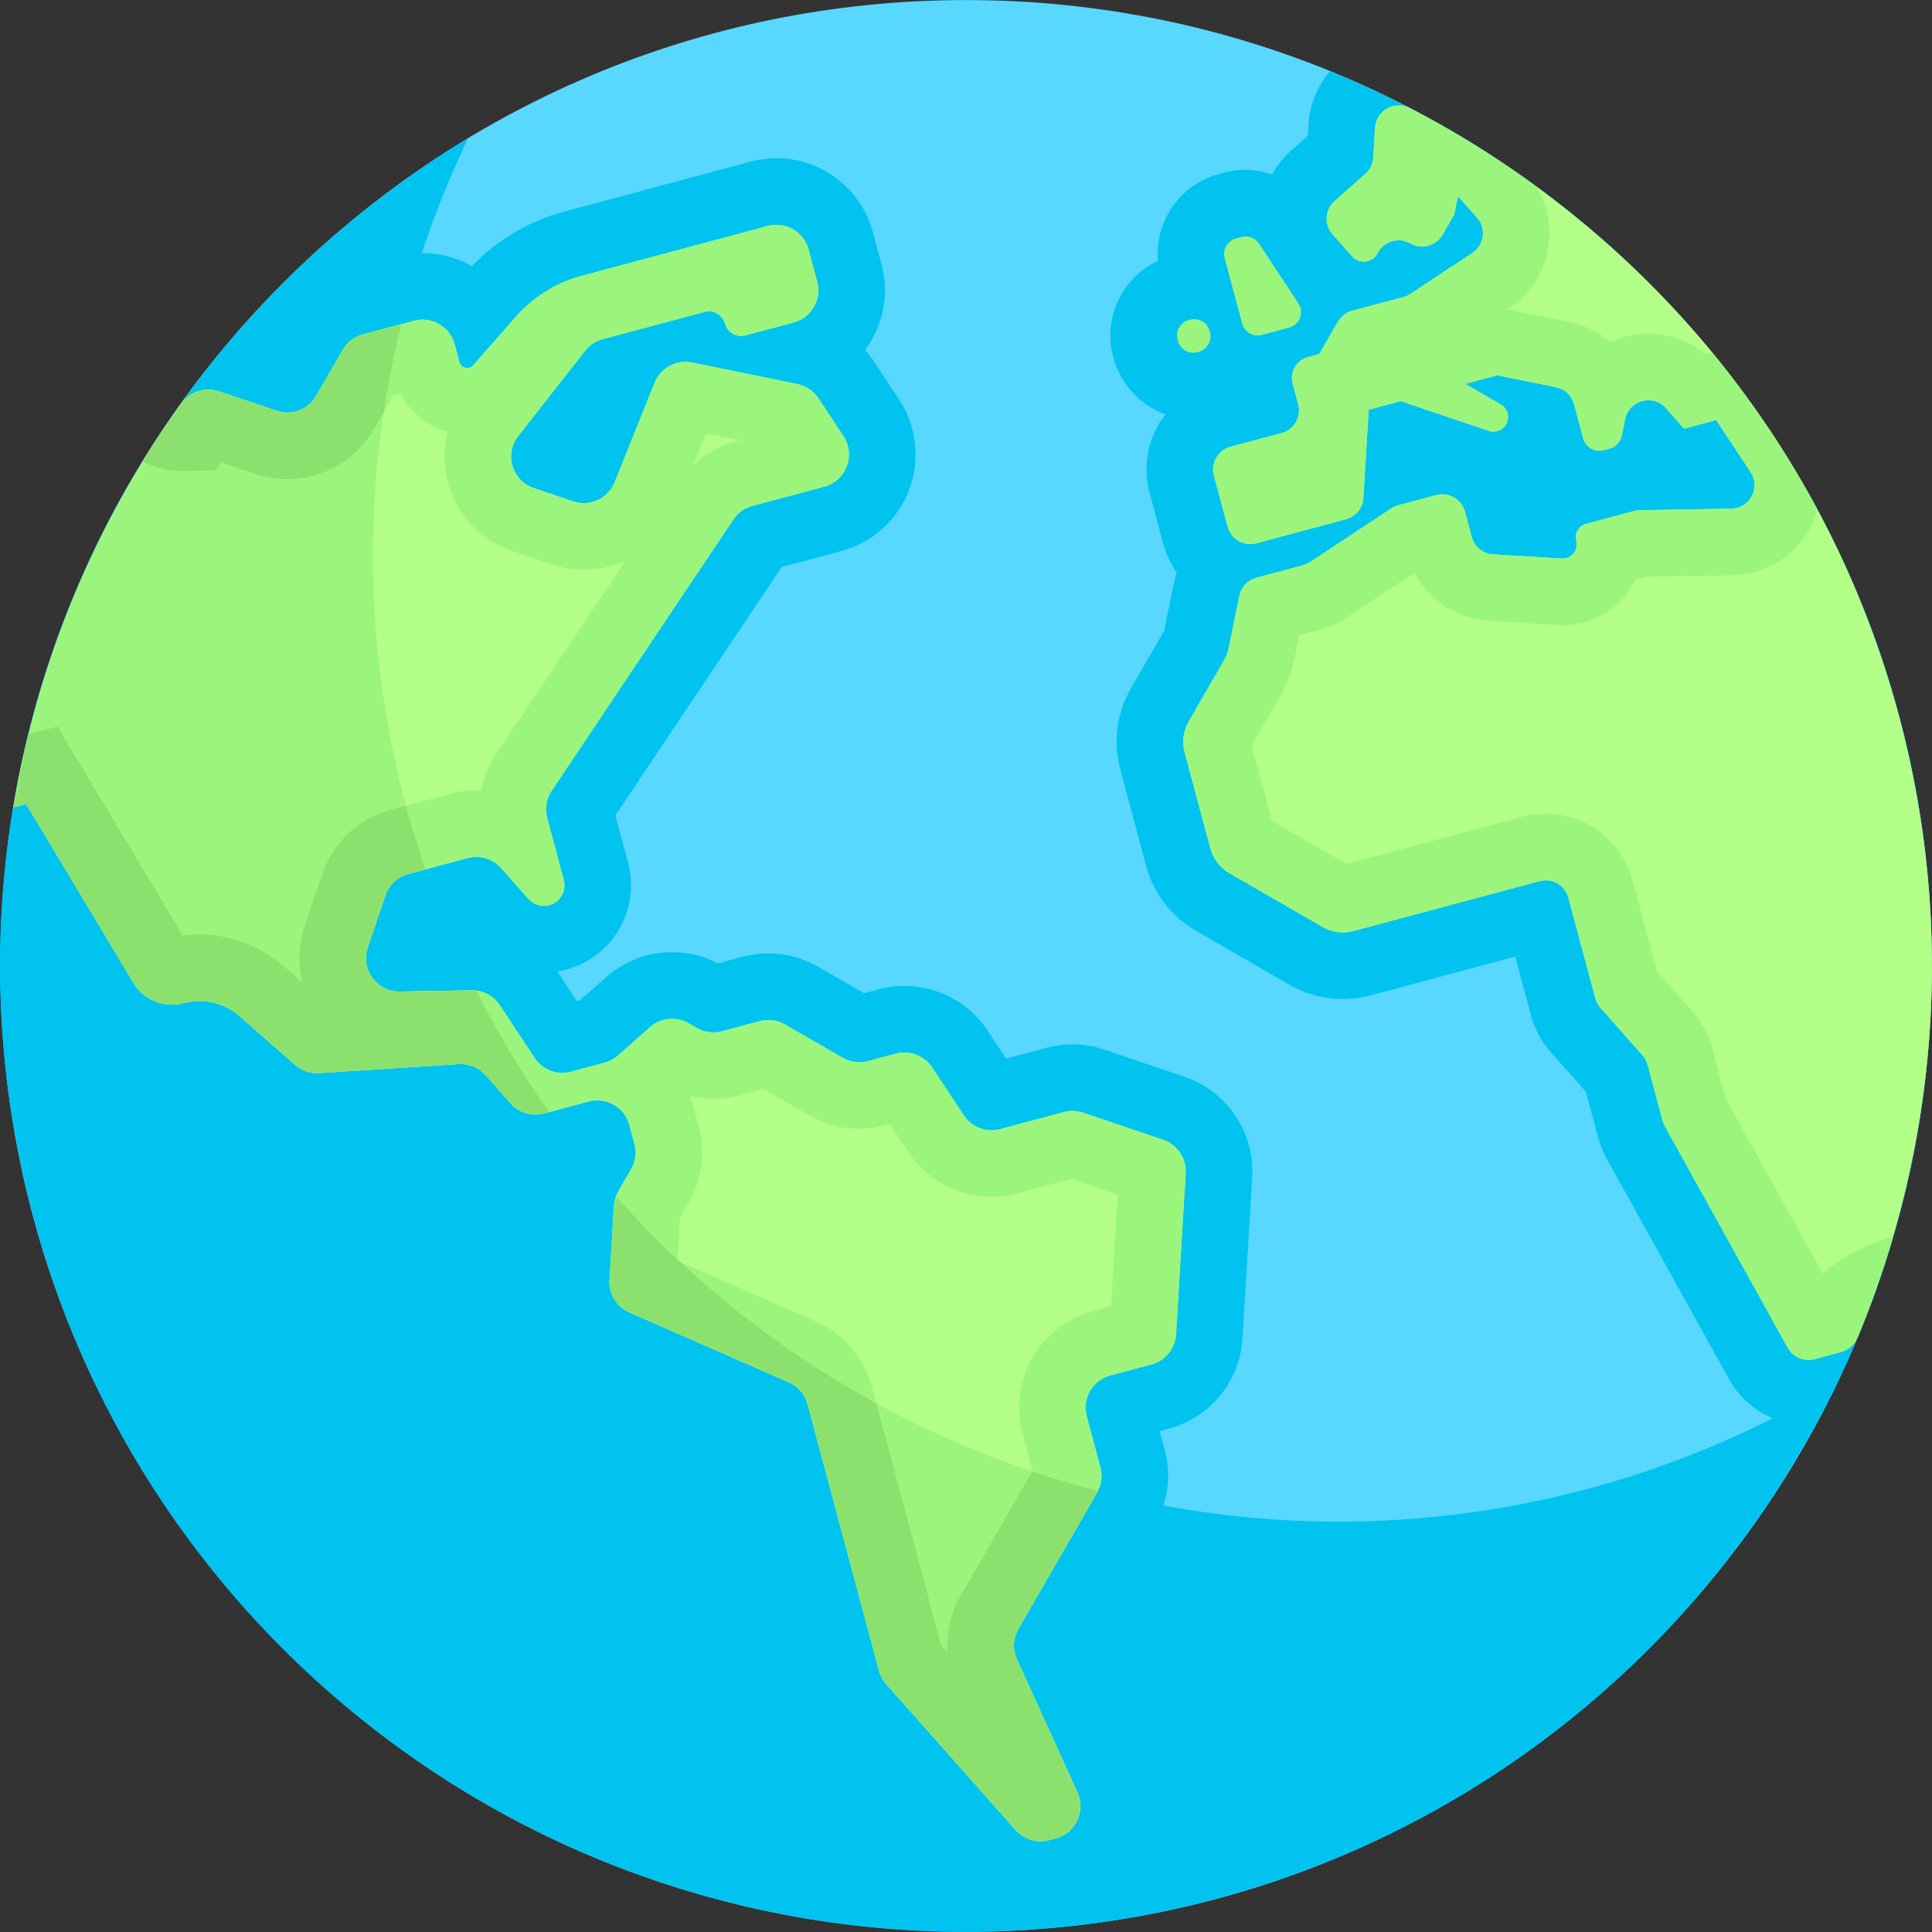<?xml version="1.0" encoding="UTF-8"?>
<svg xmlns="http://www.w3.org/2000/svg" xmlns:xlink="http://www.w3.org/1999/xlink" width="256px" height="256px" viewBox="0 0 256 256" version="1.1">
<rect x="0" y="0" width="256" height="256" fill="#333333" stroke="none"/>
<g id="surface1">
<path style=" stroke:none;fill-rule:nonzero;fill:rgb(34.902%,84.706%,100%);fill-opacity:1;" d="M 255.977 127.984 C 255.977 198.664 198.68 255.961 128.004 255.961 C 57.324 255.961 0.027 198.664 0.027 127.984 C 0.027 57.305 57.324 0.008 128.004 0.008 C 198.68 0.008 255.977 57.305 255.977 127.984 Z M 255.977 127.984 "/>
<path style=" stroke:none;fill-rule:nonzero;fill:rgb(0%,76.471%,94.118%);fill-opacity:1;" d="M 255.98 127.984 C 255.98 74.367 223 28.484 176.227 9.438 C 174.617 11.344 173.555 13.734 173.391 16.398 L 173.297 17.992 L 170.984 20.047 C 169.977 20.941 169.18 22 168.539 23.145 C 167.422 22.766 166.262 22.5 165.047 22.5 C 164.09 22.5 163.137 22.629 162.211 22.875 L 161.492 23.07 C 156.297 24.461 152.996 29.387 153.43 34.57 C 151.383 35.531 149.719 37.039 148.598 38.984 C 147.133 41.516 146.742 44.473 147.504 47.297 C 148.484 50.953 151.137 53.73 154.461 54.922 C 154.133 55.348 153.797 55.766 153.52 56.238 C 151.922 59 151.5 62.219 152.328 65.305 L 154.141 72.062 C 154.512 73.453 155.125 74.734 155.922 75.867 C 155.785 76.289 155.672 76.727 155.578 77.172 L 154.273 83.547 L 149.855 91.203 C 147.965 94.48 147.461 98.297 148.441 101.949 L 151.867 114.734 C 152.844 118.383 155.188 121.438 158.461 123.328 L 170.852 130.484 C 173 131.727 175.445 132.379 177.93 132.379 C 179.164 132.379 180.398 132.219 181.594 131.898 L 200.773 126.758 L 202.867 134.57 C 203.348 136.355 204.246 138.027 205.469 139.406 L 210.148 144.68 L 211.789 150.82 C 212.043 151.762 212.41 152.672 212.883 153.523 L 229.18 182.875 C 230.473 185.203 232.523 186.898 234.883 187.93 C 227.242 191.781 219.117 194.941 210.523 197.242 C 191.496 202.344 172.32 202.859 154.16 199.492 C 154.906 197.125 154.992 194.594 154.332 192.133 L 153.664 189.637 L 154.852 189.316 C 160.367 187.844 164.297 183.02 164.641 177.32 L 165.922 156 C 166.281 150.062 162.59 144.578 156.949 142.668 L 146.336 139.078 C 144.969 138.617 143.539 138.379 142.094 138.379 C 140.938 138.379 139.785 138.531 138.668 138.828 L 133.312 140.266 L 130.883 136.582 C 128.426 132.859 124.297 130.641 119.836 130.641 C 118.68 130.641 117.527 130.789 116.406 131.09 L 114.488 131.605 L 108.43 128.105 C 106.422 126.945 104.133 126.332 101.809 126.332 C 100.652 126.332 99.5 126.484 98.383 126.781 L 95.133 127.652 C 93.258 126.684 91.168 126.172 89.051 126.172 C 85.812 126.172 82.691 127.355 80.266 129.508 L 76.82 132.562 L 76.453 132.656 L 73.852 128.719 C 74.258 128.656 74.66 128.57 75.059 128.465 C 81.211 126.816 84.875 120.469 83.227 114.312 L 81.547 108.031 L 103.578 75.137 L 111.508 73.012 C 115.609 71.914 118.953 68.887 120.461 64.922 C 121.965 60.953 121.469 56.469 119.129 52.93 L 115.82 47.918 C 115.461 47.371 115.062 46.855 114.633 46.375 C 116.969 43.238 117.898 39.102 116.812 35.039 L 115.668 30.781 C 114.117 25 108.863 20.965 102.883 20.965 C 101.727 20.965 100.574 21.117 99.453 21.418 L 74.777 28.031 C 70.09 29.289 65.879 31.777 62.531 35.266 C 60.586 34.156 58.344 33.531 55.992 33.531 C 55.961 33.531 55.926 33.543 55.891 33.543 C 57.617 28.34 59.664 23.258 62.027 18.336 C 14.344 46.996 -10.727 104.688 4.391 161.105 C 22.684 229.375 92.859 269.891 161.129 251.598 C 196.473 242.125 224.344 218.734 240.496 188.914 C 240.523 188.906 240.551 188.902 240.578 188.898 C 250.398 170.789 255.98 150.039 255.98 127.984 Z M 255.98 127.984 "/>
<path style=" stroke:none;fill-rule:nonzero;fill:rgb(60.784%,96.078%,49.02%);fill-opacity:1;" d="M 166.828 32.289 L 172.039 40.18 C 172.844 41.395 172.219 43.039 170.812 43.414 L 167.203 44.383 C 166.066 44.688 164.898 44.012 164.594 42.875 L 162.27 34.203 C 161.965 33.07 162.641 31.898 163.777 31.594 L 164.492 31.398 C 165.383 31.164 166.32 31.52 166.828 32.289 Z M 166.828 32.289 "/>
<path style=" stroke:none;fill-rule:nonzero;fill:rgb(60.784%,96.078%,49.02%);fill-opacity:1;" d="M 160.289 43.875 L 160.328 44.016 C 160.633 45.156 159.961 46.324 158.82 46.629 L 158.68 46.664 C 157.539 46.969 156.371 46.297 156.066 45.156 L 156.031 45.016 C 155.723 43.875 156.398 42.711 157.539 42.406 L 157.68 42.367 C 158.82 42.062 159.984 42.734 160.289 43.875 Z M 160.289 43.875 "/>
<path style=" stroke:none;fill-rule:nonzero;fill:rgb(70.588%,100%,52.941%);fill-opacity:1;" d="M 182.203 16.93 L 181.969 20.883 C 181.914 21.711 181.539 22.48 180.922 23.031 L 176.84 26.648 C 175.551 27.793 175.43 29.766 176.578 31.055 L 179.172 33.98 C 180.094 35.023 181.773 34.855 182.469 33.648 L 182.613 33.398 C 183.477 31.906 185.383 31.398 186.875 32.258 C 188.367 33.117 190.273 32.609 191.141 31.117 L 192.699 28.414 L 193.195 25.996 L 195.719 28.844 C 196.977 30.262 196.688 32.469 195.102 33.516 L 186.883 38.945 C 186.602 39.129 186.293 39.266 185.969 39.352 L 179.18 41.172 C 178.383 41.387 177.699 41.906 177.285 42.625 L 174.812 46.914 L 173.32 47.312 C 171.789 47.719 170.883 49.297 171.289 50.824 L 172.023 53.562 C 172.473 55.23 171.484 56.941 169.82 57.387 L 163.059 59.195 C 161.395 59.645 160.406 61.355 160.852 63.02 L 162.664 69.781 C 163.109 71.445 164.82 72.43 166.484 71.984 L 178.352 68.805 C 179.648 68.461 180.578 67.32 180.656 65.977 L 181.359 54.297 L 185.617 53.152 L 197.27 57.094 C 198.734 57.586 200.156 56.254 199.758 54.762 C 199.625 54.266 199.301 53.844 198.855 53.586 L 194.145 50.867 L 198.406 49.727 L 206.184 51.316 C 207.344 51.555 208.266 52.422 208.57 53.566 L 209.777 58.062 C 210.098 59.258 211.328 59.969 212.523 59.648 L 213.281 59.445 C 214.102 59.227 214.727 58.562 214.898 57.727 L 215.348 55.531 C 215.867 53.016 219.035 52.164 220.742 54.086 L 223.148 56.805 L 227.406 55.66 L 231.965 62.562 C 233.32 64.617 231.875 67.359 229.414 67.398 L 217.289 67.605 C 217.031 67.609 216.781 67.645 216.531 67.711 L 210.164 69.418 C 209.18 69.68 208.594 70.695 208.859 71.68 C 209.188 72.898 208.223 74.078 206.961 74.008 L 197.836 73.457 C 196.496 73.375 195.359 72.445 195.008 71.148 L 194.117 67.812 C 193.672 66.148 191.961 65.156 190.297 65.605 L 185.273 66.949 C 184.949 67.039 184.641 67.176 184.359 67.359 L 173.562 74.492 C 173.281 74.676 172.973 74.812 172.648 74.898 L 166.477 76.555 C 165.332 76.859 164.461 77.785 164.227 78.945 L 162.805 85.875 C 162.695 86.438 162.488 86.977 162.203 87.469 L 157.5 95.617 C 156.789 96.844 156.602 98.297 156.965 99.664 L 160.391 112.445 C 160.758 113.812 161.648 114.977 162.875 115.688 L 175.266 122.836 C 176.488 123.547 177.945 123.734 179.309 123.371 L 204 116.758 C 205.664 116.309 207.375 117.297 207.82 118.961 L 211.391 132.289 C 211.516 132.754 211.75 133.188 212.07 133.547 L 217.641 139.828 C 217.961 140.191 218.195 140.625 218.32 141.094 L 220.312 148.535 C 220.383 148.781 220.477 149.02 220.602 149.242 L 236.891 178.594 C 237.586 179.844 239.047 180.461 240.43 180.094 L 243.945 179.148 C 244.891 178.898 245.676 178.227 246.055 177.32 C 256.617 152.094 259.242 123.32 251.617 94.859 C 241.918 58.656 217.621 30.285 186.766 14.324 C 184.758 13.289 182.34 14.672 182.203 16.93 Z M 182.203 16.93 "/>
<path style=" stroke:none;fill-rule:nonzero;fill:rgb(70.588%,100%,52.941%);fill-opacity:1;" d="M 127.703 147.781 L 123.516 141.445 C 122.469 139.859 120.527 139.125 118.691 139.617 L 115.008 140.602 C 113.875 140.906 112.672 140.75 111.656 140.164 L 104.016 135.75 C 103 135.164 101.797 135.008 100.664 135.312 L 95.672 136.648 C 94.539 136.953 93.336 136.793 92.32 136.207 L 91.254 135.594 C 89.609 134.641 87.539 134.852 86.117 136.109 L 81.895 139.859 C 81.383 140.312 80.773 140.641 80.109 140.82 L 75.664 142.008 C 73.828 142.5 71.883 141.766 70.836 140.18 L 66.234 133.211 C 65.406 131.949 63.988 131.203 62.48 131.227 L 52.969 131.391 C 49.922 131.438 47.738 128.453 48.715 125.562 L 51.051 118.656 C 51.523 117.258 52.664 116.191 54.09 115.812 L 61.961 113.703 C 63.578 113.266 65.297 113.785 66.406 115.035 L 70.023 119.117 C 70.711 119.891 71.773 120.211 72.773 119.941 C 74.227 119.551 75.09 118.055 74.699 116.602 L 72.5 108.383 C 72.168 107.156 72.383 105.844 73.094 104.785 L 97.164 68.852 C 97.758 67.961 98.656 67.32 99.688 67.043 L 109.219 64.488 C 112.129 63.711 113.422 60.309 111.762 57.797 L 108.453 52.781 C 107.805 51.805 106.801 51.125 105.656 50.891 L 91.719 48.039 C 89.629 47.613 87.531 48.742 86.738 50.719 L 81.445 63.906 C 80.574 66.078 78.156 67.191 75.938 66.441 L 70.727 64.68 C 67.844 63.703 66.789 60.168 68.672 57.773 L 77.535 46.48 C 78.125 45.727 78.941 45.188 79.867 44.945 L 93.363 41.328 C 94.539 41.008 95.75 41.711 96.062 42.883 C 96.383 44.062 97.59 44.762 98.766 44.445 L 105.164 42.734 C 107.516 42.102 108.914 39.68 108.281 37.328 L 107.141 33.062 C 106.508 30.711 104.09 29.312 101.734 29.945 L 77.059 36.555 C 73.695 37.457 70.672 39.336 68.367 41.953 L 62.711 48.391 C 62.148 49.031 61.098 48.789 60.875 47.965 L 60.25 45.629 C 59.617 43.273 57.199 41.875 54.844 42.508 L 48.086 44.32 C 46.953 44.621 45.992 45.359 45.406 46.375 L 41.891 52.469 C 40.84 54.289 38.648 55.117 36.656 54.441 L 29.039 51.867 C 27.164 51.23 25.109 51.922 23.953 53.531 C 12.664 69.328 5.008 87.602 1.773 106.984 L 3.473 106.527 L 17.68 130.219 C 19.047 132.508 21.766 133.605 24.34 132.914 C 26.949 132.219 29.734 132.867 31.766 134.652 L 39.094 141.094 C 39.977 141.867 41.125 142.258 42.293 142.184 L 60.773 140.992 C 62.129 140.906 63.453 141.449 64.359 142.469 L 67.664 146.195 C 68.773 147.445 70.492 147.961 72.105 147.531 L 77.996 145.953 C 80.352 145.32 82.77 146.719 83.398 149.07 L 84.07 151.57 C 84.375 152.699 84.215 153.906 83.629 154.918 L 81.945 157.836 C 81.602 158.43 81.402 159.094 81.359 159.781 L 80.773 169.598 C 80.664 171.445 81.711 173.164 83.406 173.906 L 104.527 183.156 C 105.754 183.695 106.672 184.766 107.016 186.059 L 116.477 221.367 C 116.656 222.031 116.984 222.641 117.438 223.152 L 134.578 242.48 C 135.688 243.73 137.406 244.25 139.023 243.816 L 139.883 243.586 C 142.516 242.883 143.887 239.977 142.758 237.496 L 134.742 219.871 C 134.148 218.574 134.223 217.07 134.938 215.836 L 145.367 197.766 C 145.953 196.754 146.109 195.551 145.809 194.418 L 144 187.66 C 143.367 185.305 144.766 182.887 147.117 182.254 L 152.57 180.793 C 154.406 180.305 155.719 178.691 155.836 176.797 L 157.113 155.477 C 157.234 153.488 156.008 151.672 154.121 151.031 L 143.508 147.441 C 142.684 147.164 141.793 147.133 140.953 147.359 L 132.527 149.617 C 130.691 150.109 128.75 149.367 127.703 147.781 Z M 127.703 147.781 "/>
<path style=" stroke:none;fill-rule:nonzero;fill:rgb(60.784%,96.078%,49.02%);fill-opacity:1;" d="M 42.293 142.184 L 60.773 140.992 C 62.129 140.906 63.453 141.449 64.359 142.469 L 67.664 146.195 C 68.773 147.445 70.492 147.961 72.105 147.531 L 72.758 147.355 C 69.191 142.293 65.973 136.93 63.137 131.297 C 62.918 131.27 62.703 131.223 62.48 131.227 L 52.969 131.387 C 49.922 131.438 47.738 128.453 48.719 125.562 L 51.051 118.656 C 51.523 117.258 52.664 116.191 54.09 115.809 L 56.398 115.191 C 55.449 112.422 54.555 109.621 53.789 106.75 C 47.984 85.102 48.137 63.266 53.188 42.953 L 48.086 44.32 C 46.953 44.625 45.992 45.359 45.406 46.375 L 41.891 52.469 C 40.836 54.289 38.648 55.117 36.656 54.441 L 29.039 51.867 C 27.207 51.246 25.211 51.906 24.047 53.438 C 22.418 55.711 20.867 58.039 19.391 60.41 C 18.867 61.25 18.379 62.113 17.875 62.969 C 16.836 64.73 15.836 66.52 14.875 68.332 C 14.367 69.297 13.852 70.258 13.367 71.234 C 12.164 73.66 11.023 76.117 9.977 78.617 C 9.594 79.523 9.266 80.445 8.906 81.359 C 8.148 83.289 7.426 85.234 6.762 87.203 C 6.355 88.406 5.977 89.617 5.602 90.832 C 5.07 92.574 4.594 94.332 4.133 96.102 C 3.836 97.262 3.504 98.414 3.234 99.59 C 2.68 102.031 2.219 104.496 1.805 106.977 L 3.469 106.531 L 17.676 130.223 C 19.047 132.508 21.766 133.609 24.34 132.918 C 26.949 132.219 29.734 132.867 31.766 134.652 L 39.094 141.094 C 39.977 141.867 41.125 142.258 42.293 142.184 Z M 42.293 142.184 "/>
<path style=" stroke:none;fill-rule:nonzero;fill:rgb(60.784%,96.078%,49.02%);fill-opacity:1;" d="M 145.367 197.766 C 145.406 197.695 145.406 197.609 145.445 197.539 C 120.883 191.18 98.625 177.617 81.711 158.602 C 81.578 158.992 81.383 159.363 81.359 159.781 L 80.773 169.594 C 80.66 171.441 81.711 173.16 83.406 173.902 L 104.523 183.156 C 105.754 183.695 106.672 184.762 107.016 186.055 L 116.477 221.367 C 116.656 222.027 116.984 222.641 117.438 223.152 L 134.578 242.48 C 135.688 243.73 137.406 244.25 139.023 243.816 L 139.883 243.586 C 142.516 242.879 143.887 239.977 142.758 237.496 L 134.738 219.871 C 134.148 218.574 134.219 217.07 134.934 215.836 Z M 145.367 197.766 "/>
<path style=" stroke:none;fill-rule:nonzero;fill:rgb(60.784%,96.078%,49.02%);fill-opacity:1;" d="M 241.531 168.762 L 228.66 145.574 L 226.848 138.809 C 226.367 137.027 225.469 135.359 224.246 133.977 L 219.57 128.703 L 216.348 116.68 C 214.953 111.465 210.207 107.824 204.812 107.824 C 203.766 107.824 202.727 107.961 201.719 108.234 L 178.422 114.473 L 168.543 108.766 L 165.867 98.781 L 169.844 91.887 C 170.609 90.566 171.148 89.141 171.453 87.645 L 172.164 84.168 L 174.934 83.43 C 176.176 83.094 177.352 82.566 178.422 81.859 L 187.445 75.898 C 189.359 79.547 193.066 82.012 197.312 82.266 L 206.438 82.812 L 206.816 82.836 L 207.078 82.836 C 210.422 82.836 213.508 81.312 215.547 78.656 C 215.992 78.07 216.375 77.453 216.688 76.809 L 218.141 76.418 L 229.562 76.227 C 233.926 76.152 237.898 73.711 239.93 69.852 C 240.328 69.094 240.57 68.293 240.797 67.492 C 236.816 60.086 232.141 53.117 226.836 46.68 L 225.969 46.906 C 223.852 45.176 221.188 44.211 218.422 44.211 C 216.641 44.211 214.93 44.609 213.383 45.328 C 211.867 44.02 210.016 43.094 207.957 42.672 L 200.18 41.078 L 199.785 41 L 199.965 40.883 C 202.855 38.969 204.773 35.906 205.227 32.469 C 205.586 29.734 204.953 27 203.531 24.688 C 198.262 20.828 192.688 17.375 186.852 14.344 C 186.828 14.336 186.789 14.336 186.766 14.324 C 186.305 14.086 185.812 13.973 185.34 13.973 C 183.762 13.973 182.309 15.191 182.203 16.93 L 181.969 20.883 C 181.918 21.707 181.539 22.477 180.922 23.031 L 176.84 26.648 C 175.551 27.789 175.434 29.766 176.578 31.055 L 179.172 33.977 C 179.582 34.445 180.141 34.668 180.699 34.668 C 181.395 34.668 182.086 34.316 182.469 33.645 L 182.613 33.398 C 183.191 32.398 184.242 31.836 185.32 31.836 C 185.848 31.836 186.383 31.973 186.875 32.258 C 187.367 32.539 187.906 32.676 188.434 32.676 C 189.512 32.676 190.562 32.117 191.141 31.117 L 192.699 28.414 L 193.195 25.996 L 195.715 28.84 C 196.977 30.262 196.684 32.469 195.102 33.516 L 186.879 38.941 C 186.602 39.125 186.293 39.266 185.969 39.352 L 179.18 41.172 C 178.383 41.387 177.699 41.906 177.285 42.625 L 174.812 46.91 L 173.32 47.312 C 171.789 47.719 170.883 49.293 171.289 50.824 L 172.023 53.562 C 172.473 55.23 171.484 56.941 169.82 57.387 L 163.062 59.195 C 161.395 59.645 160.406 61.355 160.852 63.02 L 162.664 69.777 C 163.039 71.172 164.297 72.094 165.676 72.094 C 165.945 72.094 166.215 72.055 166.484 71.984 L 178.352 68.805 C 179.648 68.461 180.578 67.32 180.656 65.977 L 181.359 54.293 L 185.621 53.152 L 197.273 57.094 C 197.484 57.164 197.695 57.195 197.898 57.195 C 199.109 57.195 200.102 56.039 199.758 54.762 C 199.625 54.266 199.301 53.844 198.859 53.586 L 194.145 50.867 L 198.406 49.727 L 206.188 51.316 C 207.344 51.555 208.27 52.422 208.574 53.566 L 209.781 58.062 C 210.047 59.062 210.953 59.727 211.945 59.727 C 212.137 59.727 212.332 59.699 212.527 59.648 L 213.281 59.445 C 214.105 59.227 214.73 58.562 214.898 57.727 L 215.352 55.531 C 215.672 53.961 217.031 53.039 218.422 53.039 C 219.258 53.039 220.102 53.367 220.742 54.09 L 223.148 56.805 L 227.41 55.66 L 231.969 62.562 C 233.324 64.617 231.875 67.359 229.414 67.402 L 217.293 67.605 C 217.039 67.609 216.781 67.645 216.539 67.711 L 210.168 69.418 C 209.18 69.68 208.598 70.695 208.859 71.68 C 209.18 72.863 208.281 74.008 207.078 74.008 C 207.043 74.008 207.004 74.008 206.965 74.008 L 197.84 73.457 C 196.5 73.375 195.359 72.445 195.016 71.148 L 194.117 67.812 C 193.746 66.418 192.484 65.5 191.109 65.5 C 190.84 65.5 190.566 65.531 190.297 65.605 L 185.273 66.949 C 184.953 67.039 184.641 67.176 184.363 67.359 L 173.562 74.492 C 173.281 74.676 172.977 74.812 172.648 74.902 L 166.477 76.555 C 165.336 76.859 164.465 77.789 164.227 78.945 L 162.812 85.875 C 162.695 86.438 162.492 86.977 162.203 87.473 L 157.5 95.617 C 156.793 96.844 156.602 98.301 156.969 99.664 L 160.391 112.449 C 160.758 113.816 161.652 114.98 162.875 115.688 L 175.266 122.84 C 176.082 123.312 177.004 123.555 177.93 123.555 C 178.391 123.555 178.859 123.492 179.312 123.375 L 204 116.758 C 204.273 116.688 204.547 116.648 204.812 116.648 C 206.188 116.648 207.453 117.57 207.824 118.961 L 211.395 132.289 C 211.52 132.758 211.75 133.188 212.074 133.551 L 217.641 139.832 C 217.965 140.195 218.195 140.625 218.32 141.094 L 220.316 148.539 C 220.383 148.781 220.477 149.023 220.602 149.242 L 236.898 178.594 C 237.453 179.602 238.512 180.203 239.625 180.203 C 239.891 180.203 240.164 180.164 240.43 180.094 L 243.945 179.152 C 244.891 178.898 245.68 178.227 246.055 177.32 C 246.086 177.25 246.156 177.188 246.195 177.117 C 247.984 172.812 249.527 168.383 250.848 163.859 C 247.184 164.953 243.961 166.508 241.531 168.762 Z M 241.531 168.762 "/>
<path style=" stroke:none;fill-rule:nonzero;fill:rgb(60.784%,96.078%,49.02%);fill-opacity:1;" d="M 154.121 151.031 L 143.508 147.438 C 143.047 147.285 142.57 147.207 142.094 147.207 C 141.711 147.207 141.324 147.258 140.953 147.359 L 132.523 149.617 C 132.148 149.719 131.762 149.766 131.383 149.766 C 129.926 149.766 128.531 149.039 127.703 147.781 L 123.516 141.445 C 122.688 140.188 121.289 139.465 119.836 139.465 C 119.453 139.465 119.07 139.516 118.691 139.617 L 115.004 140.602 C 114.629 140.703 114.242 140.75 113.859 140.75 C 113.094 140.75 112.332 140.555 111.656 140.164 L 104.012 135.75 C 103.336 135.359 102.574 135.156 101.805 135.156 C 101.422 135.156 101.039 135.207 100.664 135.305 L 95.668 136.645 C 95.293 136.746 94.91 136.797 94.527 136.797 C 93.758 136.797 93 136.594 92.32 136.203 L 91.25 135.586 C 90.562 135.191 89.805 134.996 89.047 134.996 C 87.992 134.996 86.945 135.375 86.117 136.109 L 81.895 139.852 C 81.383 140.305 80.77 140.637 80.109 140.812 L 75.664 142.008 C 75.281 142.109 74.898 142.156 74.52 142.156 C 73.062 142.156 71.668 141.43 70.836 140.172 L 66.234 133.203 C 65.418 131.969 64.031 131.223 62.555 131.223 C 62.531 131.223 62.504 131.223 62.477 131.227 L 52.969 131.383 C 52.945 131.383 52.918 131.383 52.891 131.383 C 49.883 131.383 47.746 128.422 48.715 125.559 L 51.051 118.656 C 51.523 117.258 52.664 116.188 54.086 115.805 L 61.961 113.695 C 62.336 113.594 62.723 113.547 63.102 113.547 C 64.348 113.547 65.555 114.074 66.406 115.031 L 70.023 119.113 C 70.547 119.703 71.297 120.031 72.062 120.031 C 72.297 120.031 72.539 120 72.77 119.938 C 74.227 119.547 75.086 118.055 74.699 116.598 L 72.496 108.379 C 72.164 107.148 72.383 105.836 73.094 104.781 L 97.164 68.844 C 97.758 67.961 98.652 67.316 99.688 67.039 L 109.219 64.484 C 112.129 63.703 113.422 60.305 111.758 57.789 L 108.453 52.781 C 107.805 51.805 106.801 51.125 105.656 50.891 L 91.719 48.039 C 91.422 47.977 91.125 47.945 90.832 47.945 C 89.059 47.945 87.422 49.016 86.738 50.715 L 81.445 63.898 C 80.758 65.617 79.109 66.672 77.352 66.672 C 76.883 66.672 76.406 66.594 75.938 66.438 L 70.727 64.672 C 67.844 63.695 66.789 60.164 68.672 57.77 L 77.535 46.477 C 78.125 45.727 78.941 45.184 79.867 44.938 L 93.363 41.32 C 93.555 41.27 93.746 41.242 93.938 41.242 C 94.91 41.242 95.801 41.895 96.066 42.883 C 96.328 43.867 97.219 44.516 98.195 44.516 C 98.383 44.516 98.578 44.492 98.766 44.441 L 105.164 42.727 C 107.516 42.094 108.914 39.68 108.281 37.32 L 107.141 33.062 C 106.609 31.086 104.828 29.789 102.883 29.789 C 102.5 29.789 102.117 29.836 101.734 29.938 L 77.062 36.555 C 73.695 37.453 70.672 39.332 68.371 41.953 L 62.711 48.391 C 62.492 48.641 62.203 48.754 61.914 48.754 C 61.461 48.754 61.016 48.469 60.879 47.961 L 60.254 45.625 C 59.727 43.656 57.941 42.352 55.992 42.352 C 55.617 42.352 55.23 42.402 54.848 42.504 L 48.09 44.316 C 46.961 44.617 45.992 45.359 45.41 46.371 L 41.891 52.469 C 41.086 53.863 39.609 54.676 38.07 54.676 C 37.598 54.676 37.121 54.602 36.656 54.441 L 29.039 51.867 C 28.57 51.707 28.094 51.633 27.621 51.633 C 26.195 51.633 24.82 52.32 23.953 53.531 C 23.953 53.531 23.945 53.531 23.945 53.535 C 22.164 56.023 20.445 58.562 18.844 61.18 C 21.688 62.375 22.562 62.391 23.844 62.391 L 28.496 62.359 L 29.277 61.266 L 33.828 62.805 C 35.195 63.266 36.625 63.5 38.066 63.5 C 42.781 63.5 47.176 60.965 49.531 56.883 L 52.137 52.371 L 53.062 52.121 C 54.328 54.641 56.613 56.5 59.312 57.234 C 58.734 59.523 58.766 61.957 59.453 64.277 C 60.68 68.387 63.836 71.664 67.898 73.039 L 73.109 74.797 C 74.48 75.266 75.906 75.5 77.352 75.5 C 79.312 75.5 81.191 75.078 82.891 74.297 L 65.758 99.871 C 64.762 101.359 64.09 103.016 63.758 104.738 C 63.539 104.727 63.32 104.723 63.102 104.723 C 61.945 104.723 60.797 104.875 59.676 105.172 L 51.805 107.281 C 47.52 108.43 44.109 111.625 42.688 115.828 L 40.355 122.734 C 39.531 125.164 39.449 127.758 40.055 130.188 L 37.594 128.023 C 34.504 125.312 30.539 123.816 26.43 123.816 C 25.688 123.816 24.949 123.867 24.215 123.961 L 11.043 101.992 L 7.617 96.281 L 3.758 97.316 C 2.973 100.492 2.312 103.719 1.773 106.984 L 3.473 106.531 L 17.68 130.223 C 18.773 132.055 20.734 133.125 22.797 133.125 C 23.309 133.125 23.828 133.055 24.34 132.918 C 25.031 132.734 25.734 132.641 26.43 132.641 C 28.371 132.641 30.273 133.344 31.766 134.652 L 39.094 141.094 C 39.906 141.805 40.938 142.195 42.008 142.195 C 42.102 142.195 42.199 142.191 42.293 142.188 L 60.773 140.992 C 60.867 140.988 60.961 140.984 61.055 140.984 C 62.312 140.984 63.516 141.523 64.355 142.469 L 67.664 146.195 C 68.512 147.156 69.719 147.68 70.961 147.68 C 71.344 147.68 71.727 147.633 72.105 147.531 L 77.996 145.953 C 78.379 145.852 78.766 145.801 79.141 145.801 C 81.09 145.801 82.875 147.102 83.398 149.074 L 84.07 151.57 C 84.375 152.703 84.215 153.906 83.629 154.922 L 81.945 157.836 C 81.602 158.43 81.402 159.094 81.359 159.781 L 80.773 169.602 C 80.66 171.445 81.711 173.164 83.406 173.906 L 104.523 183.156 C 105.754 183.695 106.672 184.766 107.016 186.059 L 116.477 221.367 C 116.656 222.031 116.984 222.641 117.438 223.152 L 134.578 242.484 C 135.43 243.438 136.637 243.969 137.883 243.969 C 138.262 243.969 138.645 243.918 139.023 243.816 L 139.883 243.586 C 142.516 242.883 143.883 239.977 142.758 237.496 L 134.738 219.875 C 134.148 218.574 134.219 217.07 134.934 215.836 L 145.367 197.77 C 145.953 196.758 146.109 195.551 145.805 194.422 L 143.992 187.66 C 143.363 185.305 144.762 182.887 147.117 182.258 L 152.57 180.797 C 154.402 180.305 155.719 178.695 155.828 176.797 L 157.109 155.477 C 157.23 153.488 156.008 151.668 154.121 151.031 Z M 93.559 57.422 L 98.051 58.344 L 97.406 58.516 C 95.344 59.066 93.469 60.102 91.914 61.516 Z M 147.211 173.094 L 144.832 173.727 C 141.414 174.645 138.562 176.836 136.793 179.898 C 135.023 182.961 134.555 186.527 135.469 189.945 L 136.809 194.938 L 127.289 211.422 C 125.953 213.742 125.367 216.391 125.555 219 L 124.734 218.074 L 115.543 183.773 C 114.496 179.867 111.773 176.695 108.07 175.07 L 89.766 167.055 L 90.109 161.344 L 91.273 159.328 C 93.043 156.266 93.512 152.699 92.598 149.281 L 91.93 146.789 C 91.789 146.258 91.617 145.746 91.414 145.25 C 92.43 145.496 93.477 145.625 94.531 145.625 C 95.688 145.625 96.84 145.469 97.953 145.172 L 101.184 144.305 L 107.242 147.805 C 109.258 148.969 111.543 149.578 113.867 149.578 C 115.023 149.578 116.172 149.43 117.289 149.129 L 117.906 148.961 L 120.336 152.648 C 122.797 156.367 126.926 158.59 131.383 158.59 C 132.539 158.59 133.695 158.438 134.812 158.141 L 141.945 156.227 L 148.102 158.312 Z M 147.211 173.094 "/>
<path style=" stroke:none;fill-rule:nonzero;fill:rgb(54.902%,88.235%,43.137%);fill-opacity:1;" d="M 42.293 142.184 L 60.773 140.992 C 60.867 140.984 60.961 140.984 61.055 140.984 C 62.312 140.984 63.516 141.52 64.355 142.469 L 67.664 146.195 C 68.512 147.152 69.719 147.68 70.961 147.68 C 71.344 147.68 71.727 147.633 72.105 147.531 L 72.758 147.355 C 69.191 142.293 65.973 136.93 63.137 131.297 C 62.945 131.273 62.754 131.227 62.555 131.227 C 62.531 131.227 62.508 131.227 62.48 131.227 L 52.969 131.387 C 52.945 131.387 52.922 131.387 52.895 131.387 C 49.883 131.387 47.75 128.426 48.719 125.562 L 51.055 118.656 C 51.523 117.258 52.664 116.188 54.09 115.809 L 56.398 115.188 C 55.449 112.422 54.555 109.621 53.789 106.75 L 51.805 107.281 C 47.523 108.43 44.113 111.625 42.695 115.828 L 40.359 122.73 C 39.535 125.164 39.453 127.758 40.059 130.188 L 37.594 128.023 C 34.508 125.312 30.543 123.816 26.434 123.816 C 25.691 123.816 24.953 123.867 24.219 123.961 L 11.043 101.992 L 7.617 96.281 L 3.797 97.305 C 3.75 97.492 3.688 97.672 3.645 97.859 C 3.117 100.039 2.699 102.262 2.285 104.484 C 2.129 105.316 1.945 106.141 1.805 106.977 L 3.473 106.527 L 17.68 130.219 C 18.773 132.051 20.734 133.121 22.797 133.121 C 23.309 133.121 23.828 133.055 24.34 132.914 C 25.031 132.73 25.734 132.641 26.43 132.641 C 28.371 132.641 30.273 133.34 31.766 134.648 L 39.094 141.094 C 39.906 141.805 40.938 142.195 42.008 142.195 C 42.102 142.195 42.199 142.188 42.293 142.184 Z M 42.293 142.184 "/>
<path style=" stroke:none;fill-rule:nonzero;fill:rgb(54.902%,88.235%,43.137%);fill-opacity:1;" d="M 145.367 197.766 C 145.406 197.695 145.406 197.609 145.445 197.539 C 142.523 196.781 139.633 195.938 136.781 194.977 L 127.289 211.422 C 125.949 213.742 125.367 216.391 125.555 219 L 124.734 218.074 L 116.125 185.938 C 106.734 180.812 97.996 174.535 90.133 167.215 L 89.766 167.055 L 89.773 166.891 C 86.969 164.258 84.281 161.492 81.715 158.602 C 81.578 158.992 81.387 159.367 81.359 159.781 L 80.773 169.598 C 80.66 171.441 81.711 173.164 83.406 173.906 L 104.523 183.156 C 105.754 183.695 106.672 184.762 107.016 186.055 L 116.477 221.367 C 116.656 222.027 116.984 222.641 117.438 223.148 L 134.578 242.48 C 135.43 243.438 136.637 243.965 137.883 243.965 C 138.262 243.965 138.645 243.914 139.023 243.812 L 139.883 243.586 C 142.516 242.879 143.887 239.977 142.758 237.496 L 134.738 219.871 C 134.148 218.57 134.219 217.07 134.934 215.836 Z M 145.367 197.766 "/>
<path style=" stroke:none;fill-rule:nonzero;fill:rgb(54.902%,88.235%,43.137%);fill-opacity:1;" d="M 23.844 62.391 L 28.496 62.359 L 29.277 61.266 L 33.828 62.805 C 35.195 63.266 36.625 63.5 38.066 63.5 C 42.781 63.5 47.176 60.965 49.531 56.883 L 50.852 54.594 C 51.449 50.664 52.234 46.781 53.188 42.953 L 48.086 44.32 C 46.957 44.621 45.992 45.359 45.406 46.375 L 41.891 52.469 C 41.086 53.863 39.609 54.672 38.07 54.672 C 37.598 54.672 37.121 54.602 36.656 54.441 L 29.039 51.867 C 28.57 51.707 28.094 51.633 27.621 51.633 C 26.25 51.633 24.934 52.281 24.066 53.41 C 22.25 55.945 20.5 58.531 18.875 61.188 C 21.688 62.367 22.57 62.391 23.844 62.391 Z M 23.844 62.391 "/>
</g>
</svg>
